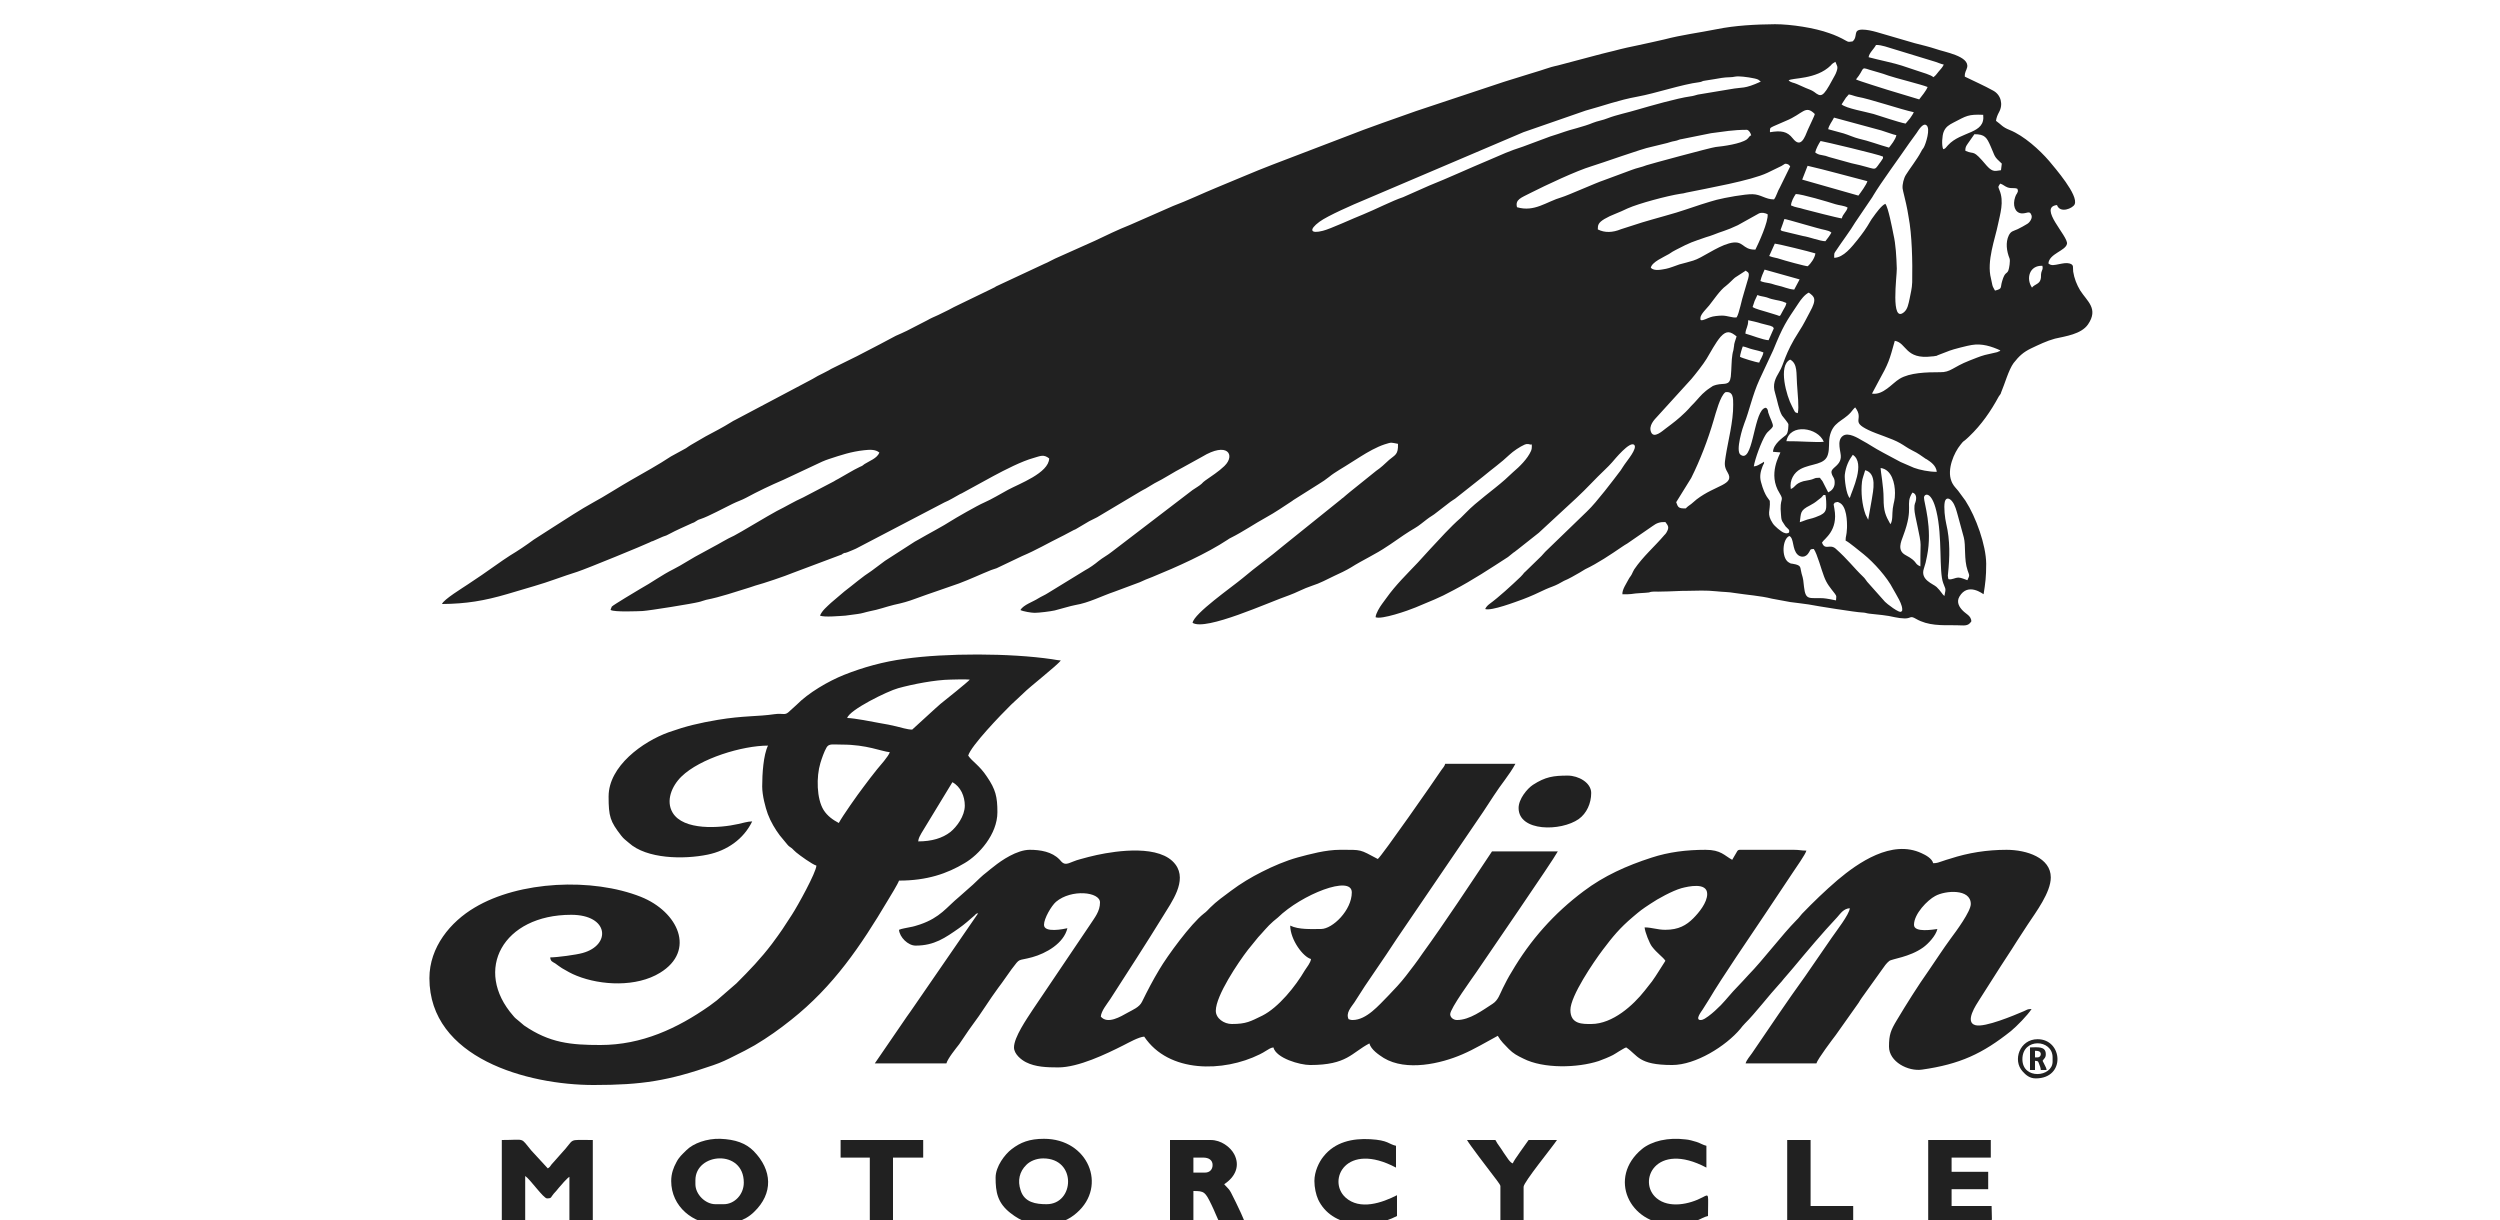 <?xml version="1.0" encoding="UTF-8"?>
<!DOCTYPE svg PUBLIC "-//W3C//DTD SVG 1.1//EN" "http://www.w3.org/Graphics/SVG/1.1/DTD/svg11.dtd">
<!-- Creator: CorelDRAW 2019 (64-Bit) -->
<svg xmlns="http://www.w3.org/2000/svg" xml:space="preserve" width="125px" height="61px" version="1.1" style="shape-rendering:geometricPrecision; text-rendering:geometricPrecision; image-rendering:optimizeQuality; fill-rule:evenodd; clip-rule:evenodd"
viewBox="0 0 125 61"
 xmlns:xlink="http://www.w3.org/1999/xlink"
 xmlns:xodm="http://www.corel.com/coreldraw/odm/2003">
 <defs>
  <style type="text/css">
   <![CDATA[
    .fil0 {fill:#212121}
   ]]>
  </style>
 </defs>
 <g id="Слой_x0020_1">
  <g id="_2097526921392">
   <path class="fil0" d="M89.47 26.8c0.24,0.12 0.13,0.66 0.41,0.93 0.12,0.12 0.4,0.2 0.58,-0.13 0.08,-0.15 0.05,-0.14 0.23,-0.15 0.17,0.24 0.38,1.04 0.51,1.37 0.14,0.38 0.31,0.56 0.54,0.86 0.11,0.15 0.07,0.13 0.06,0.34 -0.13,-0.03 -0.49,-0.1 -0.65,-0.11 -0.69,-0.03 -0.87,0.13 -0.95,-0.57 -0.03,-0.28 -0.03,-0.38 -0.12,-0.66 -0.08,-0.28 0,-0.38 -0.29,-0.46 -0.3,-0.07 -0.21,-0.01 -0.35,-0.1 -0.01,0 -0.02,-0.01 -0.02,-0.01 -0.36,-0.24 -0.3,-1.18 0.05,-1.31zm8.9 2.21c-0.12,-0.04 -0.32,-0.13 -0.44,-0.13 -0.19,0 -0.33,0.12 -0.5,0.08 -0.02,-0.05 -0.02,-0.01 -0.03,-0.11 -0.01,-0.07 -0.01,-0.07 0,-0.15 0.09,-0.84 0.11,-1.68 -0.09,-2.52 -0.06,-0.26 -0.13,-0.81 -0.07,-1.09 0.06,-0.25 0.25,-0.17 0.36,-0.03 0.16,0.19 0.23,0.5 0.29,0.71l0.3 1.1c0.11,0.41 0,1.1 0.19,1.65 0.1,0.29 0.11,0.22 -0.01,0.49zm-8.38 -2.9c0.07,-0.46 -0.01,-0.58 0.51,-0.84 0.1,-0.05 0.28,-0.16 0.38,-0.25 0.07,-0.05 0.12,-0.09 0.18,-0.14 0.15,-0.14 0.05,-0.13 0.21,-0.13 0.04,0.13 0.05,0.48 0.04,0.62 -0.02,0.23 -0.13,0.3 -0.29,0.39 -0.13,0.06 -0.36,0.15 -0.51,0.18 -0.23,0.05 -0.31,0.11 -0.52,0.17zm1.72 -0.94c0.08,-0.06 -0.07,-0.01 0.11,-0.06 0.09,-0.02 0.07,-0.01 0.14,0.02 0.38,0.16 0.4,0.95 0.39,1.27 -0.02,0.43 -0.07,0.38 -0.07,0.63 0.18,0.08 0.7,0.53 0.9,0.68 0.52,0.42 1.18,1.16 1.47,1.73 0.13,0.25 0.54,0.84 0.45,1.12 -0.01,0 -0.03,0 -0.03,0.01 -0.07,0.14 -0.76,-0.41 -0.82,-0.48l-0.89 -1c-0.08,-0.1 -0.11,-0.17 -0.21,-0.26 -0.47,-0.45 -0.75,-0.85 -1.37,-1.4 -0.29,-0.25 -0.53,0.11 -0.68,-0.3 0.11,-0.2 0.82,-0.59 0.62,-1.69 -0.07,-0.37 -0.02,-0.19 -0.01,-0.27zm4.31 3.15c-0.35,-0.15 -0.09,-0.22 -0.75,-0.57 -0.42,-0.23 -0.22,-0.66 -0.11,-0.96 0.56,-1.48 0.07,-1.54 0.46,-2.16 0.03,0.01 0.23,0.05 0.18,0.37 -0.03,0.18 -0.09,0.16 -0.08,0.45 0,0.32 0.32,1.43 0.31,1.79 -0.01,0.36 -0.01,0.72 -0.01,1.08zm1.2 1.48c-0.11,-0.08 -0.17,-0.24 -0.39,-0.45 -0.17,-0.16 -0.82,-0.35 -0.64,-0.91 0.11,-0.34 0.08,-0.26 0.16,-0.63 0.29,-1.41 -0.16,-2.7 -0.15,-2.93 0.01,-0.21 0.38,-0.34 0.62,0.68 0.31,1.29 0.12,2.99 0.34,3.59 0.12,0.35 0.15,0.22 0.06,0.65zm-3.81 -3.81l-0.13 -0.26c-0.18,-0.48 -0.24,-1.13 -0.18,-1.64 0.01,-0.15 0.11,-0.39 0.16,-0.58 0.6,0.16 0.4,1.02 0.33,1.46l-0.18 1.02zm0.62 -2.59c0.56,0.07 0.72,0.77 0.72,1.25 0,0.38 -0.06,0.42 -0.11,0.77 -0.04,0.28 0.01,0.61 -0.12,0.79 -0.25,-0.44 -0.34,-0.66 -0.34,-1.28 0,-0.62 -0.15,-1.36 -0.15,-1.53zm-1.54 1.5c-0.18,-0.15 -0.27,-0.97 -0.25,-1.16 0.05,-0.42 0.2,-0.73 0.4,-1 0.65,0.42 -0.04,1.78 -0.15,2.16zm-1.3 -2.81c-0.36,0.04 -1.26,-0.04 -1.87,-0.03 0.17,-0.91 1.58,-0.69 1.87,0.03zm5.65 1.5c-0.36,0.01 -0.88,-0.1 -1.14,-0.2l-0.67 -0.29 -0.86 -0.46c-0.51,-0.27 -0.71,-0.43 -1.07,-0.62 -0.19,-0.11 -0.68,-0.42 -0.95,-0.23 -0.35,0.24 -0.08,0.84 -0.11,1.08 -0.04,0.46 -0.53,0.51 -0.46,0.79 0.05,0.22 0.18,0.22 0.15,0.55 -0.03,0.2 -0.15,0.33 -0.32,0.41l-0.28 -0.55c-0.06,-0.1 -0.07,-0.07 -0.13,-0.18 -0.27,0 -0.2,0.01 -0.4,0.08 -0.13,0.04 -0.3,0.06 -0.43,0.09 -0.44,0.13 -0.38,0.29 -0.63,0.39 -0.07,-0.45 0.16,-0.82 0.49,-1 0.55,-0.29 1.23,-0.19 1.37,-0.74 0.08,-0.28 0.03,-0.59 0.08,-0.86 0.15,-0.75 0.64,-0.77 1.05,-1.22 0.09,-0.1 0.15,-0.2 0.23,-0.26 0.47,0.62 -0.26,0.69 0.66,1.13 0.45,0.22 1.16,0.41 1.59,0.66 0.23,0.13 0.31,0.21 0.6,0.36 0.33,0.16 0.42,0.25 0.69,0.43 0.01,0 0.02,0.01 0.03,0.01 0.23,0.15 0.47,0.32 0.51,0.63zm-12.55 1.83c-0.36,0.01 -0.39,-0.05 -0.48,-0.31l0.75 -1.21c0.45,-0.9 0.84,-1.92 1.12,-2.88 0.12,-0.4 0.33,-1.22 0.59,-1.41 0.4,-0.06 0.39,0.31 0.39,0.63 0.01,0.83 -0.26,1.82 -0.38,2.6 -0.05,0.34 -0.08,0.48 0.1,0.78 0.38,0.63 -0.58,0.61 -1.55,1.35 -0.1,0.08 -0.19,0.17 -0.27,0.23 -0.12,0.09 -0.18,0.12 -0.27,0.22zm5.6 -4.76c-0.17,-0.06 -0.11,0 -0.29,-0.35 -0.27,-0.49 -0.71,-2.04 -0.09,-2.33 0.38,0.21 0.3,0.7 0.34,1.21 0.03,0.5 0.11,1.17 0.04,1.47zm-1.93 -2.53c-0.15,-0.01 -0.87,-0.23 -0.96,-0.29 0,-0.09 0.1,-0.43 0.14,-0.52 0.17,0.03 0.32,0.11 0.5,0.15 0.23,0.06 0.32,0.07 0.53,0.15 -0.03,0.2 -0.16,0.36 -0.21,0.51zm9.04 0.48c-0.67,0 -1.51,0.02 -2.02,0.33 -0.38,0.23 -0.82,0.83 -1.38,0.74 0.11,-0.21 0.21,-0.39 0.32,-0.6 0.52,-0.93 0.55,-1.07 0.82,-2.04 0.6,0.1 0.51,0.95 1.86,0.78 0.06,0 0.12,-0.01 0.16,-0.02 0.14,-0.02 0.03,0 0.07,-0.01 0,0 0.01,-0.01 0.02,-0.01 0.01,0 0.03,-0.01 0.04,-0.02l0.6 -0.23c0.14,-0.06 0.93,-0.26 1.09,-0.28 0.52,-0.09 1,0.07 1.44,0.27 -0.15,0.12 0.05,-0.01 -0.08,0.05 -0.06,0.03 -0.03,0.02 -0.09,0.04l-0.61 0.14c-0.26,0.07 -0.53,0.19 -0.77,0.28 -0.84,0.33 -0.93,0.59 -1.47,0.58zm-10.17 -1.79c-0.18,0.55 -0.08,0.25 -0.16,0.69 -0.02,0.08 -0.04,0.13 -0.05,0.22 -0.05,0.28 -0.04,0.72 -0.08,1.1 -0.06,0.48 -0.32,0.31 -0.72,0.41 -0.06,0.02 -0.11,0.03 -0.18,0.06l-0.19 0.13c-0.11,0.07 -0.22,0.17 -0.33,0.27 -0.2,0.2 -0.36,0.41 -0.56,0.6 -0.11,0.12 -0.18,0.21 -0.29,0.31 -0.36,0.35 -0.59,0.52 -0.99,0.82 -0.17,0.13 -0.58,0.5 -0.72,0.19 -0.15,-0.33 0.16,-0.64 0.31,-0.8l1.7 -1.87c0.17,-0.2 0.6,-0.74 0.76,-1.01 0.2,-0.33 0.45,-0.81 0.7,-1.1 0.31,-0.34 0.5,-0.26 0.8,-0.02zm1.6 0.19c-0.27,-0.01 -0.86,-0.25 -1.16,-0.33 0.02,-0.28 0.14,-0.33 0.14,-0.67 0.15,0.03 0.5,0.11 0.64,0.16l0.47 0.12c0.23,0.1 0.09,0.04 0.17,0.13l-0.26 0.59zm0.54 -1.21c-0.08,-0.04 -0.54,-0.17 -0.66,-0.21 -0.18,-0.06 -0.54,-0.14 -0.68,-0.24 0.04,-0.09 0.06,-0.2 0.1,-0.3l0.14 -0.3c0.15,0.06 0.17,0.05 0.35,0.09 0.19,0.04 0.2,0.07 0.36,0.11 0.3,0.08 0.46,0.07 0.74,0.2 -0.02,0.13 -0.09,0.24 -0.15,0.34l-0.13 0.24c-0.07,0.09 0.07,-0.03 -0.07,0.07zm-0.32 6.79l0.37 0.03c-0.01,0.09 -0.65,1.08 -0.04,2.04 0.26,0.43 -0.02,0.17 0.07,1.08 0.01,0.12 0.01,0.21 0.06,0.32l0.11 0.17c0.05,0.08 0.06,0.1 0.14,0.17 0.1,0.1 0.12,0.1 0.09,0.23 -0.09,0.04 -0.12,0.06 -0.27,0 -0.14,-0.06 -0.45,-0.32 -0.54,-0.46 -0.33,-0.5 -0.11,-0.61 -0.15,-1.12 -0.01,-0.07 -0.24,-0.19 -0.44,-0.95 -0.08,-0.29 -0.02,-0.53 0.08,-0.79 0.05,-0.14 0.09,-0.1 0.07,-0.23 -0.01,0.01 0.02,0 -0.08,0.06 -0.16,0.09 -0.27,0.17 -0.43,0.18 0.06,-0.38 0.38,-1.25 0.59,-1.58 0.13,-0.21 0.25,-0.23 0.36,-0.41 0.04,-0.13 -0.14,-0.41 -0.23,-0.71 0,-0.02 -0.03,-0.34 -0.23,-0.19 -0.51,0.36 -0.54,2.78 -1.16,2.3 -0.25,-0.2 0.12,-1.38 0.2,-1.57 0.23,-0.57 0.41,-1.43 0.75,-2.17l0.69 -1.48c0.5,-1.22 0.62,-1.39 1.28,-2.37 0.09,-0.14 0.3,-0.42 0.5,-0.51 0.27,0.2 0.43,0.3 0.05,0.98 -0.2,0.36 -0.27,0.55 -0.55,0.98 -0.71,1.1 -0.74,1.62 -0.97,1.99 -0.2,0.34 -0.36,0.63 -0.21,1.09 0.11,0.36 0.18,0.82 0.34,1.1 0.04,0.06 0.3,0.36 0.32,0.44 0,0.02 0.01,0.43 -0.12,0.54 -0.18,0.15 -0.63,0.45 -0.65,0.84zm-0.42 -9.11l1.75 0.49c0,0.01 -0.01,0.02 -0.02,0.04l-0.25 0.47c-0.33,-0.03 -0.54,-0.15 -0.84,-0.21 -0.15,-0.03 -0.24,-0.08 -0.4,-0.11 -0.18,-0.03 -0.32,-0.05 -0.45,-0.11 0.06,-0.25 0.12,-0.36 0.21,-0.57zm-1.4 2.39c-0.22,0.03 -0.44,-0.09 -0.73,-0.09 -0.16,0 -0.46,0.03 -0.58,0.08 -0.13,0.04 -0.35,0.17 -0.47,0.15 -0.03,-0.05 -0.02,0.05 -0.03,-0.1 -0.01,-0.19 0.34,-0.51 0.44,-0.64 0.23,-0.29 0.55,-0.77 0.83,-0.97 0.17,-0.13 0.38,-0.36 0.46,-0.42l0.54 -0.35c0.09,0.11 0.25,0.03 0.07,0.56 -0.06,0.2 -0.11,0.39 -0.17,0.58 -0.1,0.28 -0.23,1.01 -0.36,1.2zm14.77 -1.49c-0.31,-0.45 -0.13,-1.12 0.52,-1.09 0.04,0.17 -0.01,0.18 -0.05,0.32 -0.04,0.15 0,0.24 -0.04,0.36 -0.06,0.24 -0.3,0.24 -0.43,0.41zm-12.86 -2.2c0.2,0.02 1.71,0.39 2.03,0.49 -0.03,0.24 -0.24,0.52 -0.38,0.64 -0.06,0.02 -1.26,-0.31 -1.39,-0.36 -0.16,-0.06 -0.35,-0.07 -0.54,-0.15l0.28 -0.62zm0.29 -0.69c0.03,-0.08 0.17,-0.46 0.19,-0.54 0.11,0 1.7,0.49 2.04,0.55 0.12,0.03 0.22,0.05 0.31,0.13 -0.07,0.13 -0.2,0.31 -0.3,0.43 -0.26,0 -0.79,-0.21 -1.12,-0.26l-1.04 -0.25c-0.08,-0.04 -0.02,0 -0.08,-0.06zm-1.26 0.99c-0.69,0.02 -0.56,-0.52 -1.32,-0.31 -0.64,0.18 -1.35,0.73 -1.79,0.86 -0.22,0.07 -0.47,0.13 -0.69,0.19 -0.18,0.06 -0.5,0.19 -0.67,0.22 -0.23,0.04 -0.58,0.13 -0.76,-0.05 0.05,-0.29 0.64,-0.53 0.91,-0.69 0.12,-0.08 0.24,-0.16 0.35,-0.21 0.77,-0.4 0.79,-0.38 1.5,-0.63 0.15,-0.05 0.25,-0.07 0.39,-0.13 0.33,-0.14 0.64,-0.2 1.2,-0.47l1.06 -0.59c0.15,-0.06 0.3,-0.02 0.43,0.04 0.05,0.36 -0.45,1.45 -0.61,1.77zm1.78 -2.21c0.01,-0.19 0.14,-0.43 0.24,-0.57 0.29,0 1.61,0.39 1.98,0.51 0.18,0.06 0.46,0.07 0.61,0.17 -0.06,0.23 -0.23,0.3 -0.29,0.54 -0.16,-0.01 -1.66,-0.4 -1.89,-0.46 -0.23,-0.08 -0.42,-0.08 -0.65,-0.19zm10.46 -1.09c0.14,0.04 0.23,0.14 0.37,0.19 0.2,0.07 0.33,0 0.49,0.07 0.01,0.01 0.01,0.02 0.01,0.04 0,0.04 0.06,0.04 -0.04,0.21 -0.04,0.07 -0.03,0.02 -0.08,0.16 -0.14,0.4 -0.02,0.8 0.33,0.82 0.25,0.01 0.39,-0.15 0.47,0.06 0.09,0.15 -0.06,0.38 -0.19,0.46 -0.15,0.09 -0.32,0.19 -0.49,0.27 -0.22,0.1 -0.33,0.09 -0.44,0.31 -0.17,0.35 -0.11,0.79 0.04,1.16 0.04,0.11 -0.02,0.49 -0.06,0.59 -0.08,0.2 -0.17,0.05 -0.31,0.53 -0.11,0.35 0.03,0.38 -0.36,0.48 -0.04,-0.09 -0.1,-0.15 -0.13,-0.27 -0.03,-0.11 -0.04,-0.22 -0.07,-0.33 -0.23,-0.87 0.21,-2 0.35,-2.71 0.1,-0.5 0.32,-1.14 0.07,-1.72 -0.09,-0.2 -0.04,-0.18 0.04,-0.32zm-9.63 -0.89c0.88,0.2 2.05,0.53 2.99,0.77 -0.05,0.18 -0.33,0.56 -0.45,0.72l-2.81 -0.8 0.27 -0.69zm-1.68 1.68c-0.43,0 -0.65,-0.25 -1.07,-0.26 -0.37,-0.01 -1.37,0.17 -1.8,0.28 -0.31,0.08 -1.25,0.38 -1.58,0.5 -0.41,0.15 -1.62,0.47 -2.14,0.63l-1.06 0.34c-0.41,0.17 -0.81,0.19 -1.16,0.01 0,-0.22 0.02,-0.33 0.33,-0.52 0.17,-0.1 0.34,-0.18 0.57,-0.27 0.21,-0.08 0.35,-0.15 0.59,-0.26 0.56,-0.25 1.99,-0.63 2.63,-0.73 0.11,-0.01 0.21,-0.03 0.31,-0.06 1.06,-0.22 3.23,-0.6 4.05,-0.99l0.7 -0.34c0.18,-0.1 0.16,-0.14 0.29,-0.1 0.08,0.03 0.1,0.05 0.15,0.12l-0.52 1.06c-0.11,0.17 -0.17,0.44 -0.29,0.59zm2.33 -2.92c0.07,0 2.95,0.68 3.12,0.78 0,0.12 0.01,0.06 -0.07,0.19 -0.04,0.06 -0.05,0.08 -0.1,0.14 -0.32,0.44 -0.09,0.28 -1.41,0l-1.12 -0.31c-0.19,-0.06 -0.14,-0.06 -0.38,-0.1 -0.14,-0.02 -0.22,-0.06 -0.31,-0.13 0.04,-0.18 0.18,-0.44 0.27,-0.57zm7.24 0.49c-0.02,-0.21 0.09,-0.31 0.19,-0.46 0.08,-0.12 0.18,-0.26 0.26,-0.37 0.53,0 0.62,0.17 0.81,0.6 0.24,0.53 0.14,0.49 0.56,0.87l-0.04 0.33c-0.25,0.02 -0.39,0.14 -0.71,-0.22 -0.74,-0.88 -0.58,-0.53 -1.07,-0.75zm-4 2.65c-0.19,0.07 -0.49,0.49 -0.61,0.66 -0.06,0.08 -0.09,0.12 -0.13,0.19 -0.23,0.4 -0.4,0.63 -0.67,0.97 -0.27,0.33 -0.68,0.87 -1.15,0.88 0,-0.25 -0.01,-0.21 0.1,-0.37 0.24,-0.37 0.73,-1.02 0.95,-1.4l0.86 -1.27c0.02,-0.03 0.03,-0.05 0.04,-0.07 0.4,-0.67 1.31,-1.9 1.8,-2.62l0.37 -0.51c0.1,-0.15 0.32,-0.52 0.49,-0.39 0.22,0.16 -0.03,0.93 -0.13,1.11 -0.14,0.23 -0.01,-0.04 -0.15,0.24 -0.17,0.33 -0.58,0.86 -0.75,1.14 -0.1,0.16 -0.18,0.47 -0.16,0.67 0,0.07 0.18,0.73 0.24,1.08l0.06 0.35c0.17,0.89 0.2,2.22 0.18,3.26 -0.01,0.33 -0.08,0.55 -0.13,0.83 -0.06,0.27 -0.1,0.51 -0.27,0.66 -0.7,0.61 -0.36,-1.81 -0.37,-2.17 -0.02,-0.59 -0.05,-1.21 -0.17,-1.72 -0.06,-0.31 -0.26,-1.34 -0.4,-1.52zm-18.42 0.17c-0.1,-0.39 0.21,-0.47 0.67,-0.71 0.79,-0.4 2.3,-1.11 3.06,-1.34 0.44,-0.13 2.59,-0.9 2.96,-0.96l0.82 -0.2c0.15,-0.04 0.2,-0.07 0.38,-0.1 0.18,-0.03 0.19,-0.08 0.37,-0.1l1.44 -0.29c0.64,-0.08 1.09,-0.17 1.8,-0.17 0.11,0.03 0.18,0.16 0.21,0.28 -0.1,0.02 -0.11,0.12 -0.22,0.2 -0.31,0.22 -1.15,0.34 -1.56,0.38 -0.21,0.02 -3.31,0.86 -3.45,0.91 -0.25,0.1 -0.5,0.14 -0.73,0.23l-1.43 0.53c-0.32,0.1 -1.8,0.76 -2.08,0.84 -0.77,0.22 -1.36,0.76 -2.24,0.5zm15.56 -3.9c0.03,-0.19 0.21,-0.41 0.29,-0.58l2.36 0.64c0.21,0.06 0.59,0.21 0.76,0.24 -0.05,0.23 -0.27,0.49 -0.37,0.62 -0.51,-0.14 -0.99,-0.33 -1.52,-0.45 -0.21,-0.05 -0.52,-0.19 -0.75,-0.26l-0.77 -0.21zm5.75 1c-0.09,-0.2 -0.05,-0.68 0.02,-0.86 0.1,-0.26 0.28,-0.36 0.49,-0.47 0.66,-0.34 0.73,-0.42 1.49,-0.39 0.12,0.97 -1.1,0.8 -1.76,1.52 -0.13,0.14 -0.12,0.17 -0.24,0.2zm-8.66 -0.85c0,-0.06 -0.01,-0.05 0,-0.12 0.01,-0.09 0.01,-0.09 0.1,-0.14 0.01,-0.01 0.07,-0.04 0.08,-0.04l0.62 -0.27c0.86,-0.35 0.96,-0.82 1.44,-0.34 -0.01,0.09 -0.26,0.58 -0.34,0.77 -0.17,0.42 -0.36,0.96 -0.76,0.45 -0.28,-0.36 -0.59,-0.4 -1.14,-0.31zm3.82 -1.75l0.12 -0.14c0.17,0.03 0.26,0.08 0.44,0.12 0.6,0.1 2.15,0.63 2.81,0.77 -0.06,0.13 -0.12,0.2 -0.19,0.31 -0.07,0.08 -0.15,0.18 -0.22,0.26 -0.4,-0.08 -1.17,-0.35 -1.6,-0.48 -0.38,-0.11 -1.38,-0.28 -1.6,-0.48l0.22 -0.34c0.01,-0.01 0.01,-0.02 0.02,-0.02zm-4.28 -0.78c-0.85,0.39 -0.89,0.26 -1.53,0.38l-1.62 0.27c-0.15,0.04 -0.22,0.07 -0.38,0.09 -0.65,0.09 -2.01,0.48 -2.63,0.66 -0.49,0.15 -1.05,0.26 -1.49,0.43 -0.24,0.1 -0.52,0.14 -0.74,0.23 -0.44,0.19 -1.24,0.37 -1.43,0.45 -0.21,0.08 -0.46,0.15 -0.7,0.23l-1.37 0.51c-0.69,0.22 -1.07,0.4 -1.72,0.68 -0.96,0.4 -2.04,0.9 -2.97,1.27l-1.31 0.58c-0.52,0.17 -1.42,0.63 -1.99,0.86 -0.44,0.17 -1.67,0.74 -2.02,0.82 -0.62,0.16 -0.71,-0.05 -0.17,-0.45 0.4,-0.3 1.73,-0.88 2.24,-1.09l7.96 -3.39 3.11 -1.08c0.92,-0.25 1.62,-0.52 2.6,-0.7 0.89,-0.16 2.24,-0.62 3.08,-0.72 0.17,-0.02 0.11,-0.06 0.3,-0.08 0.17,-0.03 0.28,-0.04 0.44,-0.07 0.31,-0.05 0.45,-0.09 0.81,-0.1 0.18,0 0.24,-0.05 0.44,-0.04 0.19,0 0.8,0.08 0.96,0.16l0.13 0.1zm4.76 -0.11c0.45,-0.54 0.21,-0.64 0.68,-0.48 0.35,0.11 0.56,0.15 0.94,0.29 0.27,0.1 1.71,0.46 1.96,0.57 -0.07,0.19 -0.3,0.46 -0.42,0.62l-1.59 -0.48c-0.05,-0.02 -1.49,-0.46 -1.57,-0.52zm-3.37 0.05c0.17,-0.14 1.38,-0.03 2.11,-0.75 0.08,-0.08 0,-0.02 0.1,-0.1l0.13 -0.08c0.07,0.2 0.15,0.22 0.06,0.48 -0.05,0.16 -0.14,0.28 -0.21,0.42 -0.48,0.9 -0.57,0.87 -0.92,0.6 -0.13,-0.09 -0.27,-0.13 -0.41,-0.19 -0.16,-0.08 -0.31,-0.13 -0.45,-0.2 -0.18,-0.08 -0.28,-0.06 -0.41,-0.18zm4 -1.16c0.03,-0.22 0.26,-0.4 0.37,-0.61 0.13,-0.01 0.31,0.03 0.45,0.07l2.52 0.77c0.15,0.05 0.28,0.11 0.42,0.14 -0.09,0.18 -0.15,0.21 -0.26,0.35 -0.09,0.1 -0.12,0.18 -0.26,0.28 -0.12,-0.12 -0.57,-0.24 -0.77,-0.31l-0.81 -0.27c-0.31,-0.11 -1.22,-0.3 -1.66,-0.42zm4.81 0.97c-0.01,-0.24 0.08,-0.29 0.12,-0.47 0.11,-0.56 -1.15,-0.76 -1.56,-0.91 -0.33,-0.11 -0.71,-0.2 -1.06,-0.29l-1.92 -0.56c-0.22,-0.06 -0.47,-0.12 -0.71,-0.12 -0.49,0.01 -0.19,0.34 -0.48,0.59 -0.2,0.02 -0.18,0.05 -0.34,-0.04 -0.24,-0.14 -0.55,-0.28 -0.82,-0.37 -0.74,-0.27 -1.93,-0.45 -2.72,-0.45 -0.98,0.01 -1.98,0.06 -2.92,0.25 -0.9,0.18 -1.73,0.28 -2.61,0.51 -0.41,0.1 -0.82,0.18 -1.26,0.28 -0.35,0.07 -0.86,0.18 -1.26,0.29 -0.21,0.06 -0.41,0.09 -0.65,0.16l-2.15 0.57c-0.11,0.03 -0.24,0.05 -0.33,0.08 -0.18,0.05 -0.39,0.13 -0.56,0.18 -0.4,0.13 -0.84,0.25 -1.23,0.38 -0.24,0.08 -0.41,0.12 -0.61,0.19l-4.36 1.45c-0.5,0.17 -2.94,1.04 -3.18,1.15l-4 1.53c-0.92,0.35 -1.89,0.78 -2.78,1.14 -0.73,0.3 -1.48,0.66 -2.2,0.93l-2.14 0.94c-0.63,0.25 -1.18,0.52 -1.77,0.8l-1.99 0.89c-0.18,0.08 -0.35,0.19 -0.51,0.25l-2.44 1.14c-0.06,0.04 -0.05,0.04 -0.12,0.07 -0.05,0.03 -0.08,0.04 -0.14,0.07l-1.59 0.77c-0.16,0.07 -0.36,0.18 -0.53,0.27l-0.51 0.25c-0.22,0.1 -0.37,0.16 -0.54,0.26l-1.03 0.53c-0.18,0.09 -0.35,0.16 -0.55,0.25l-0.79 0.42c-0.77,0.41 -1.54,0.8 -2.31,1.17 -0.1,0.05 -0.17,0.08 -0.26,0.14l-0.27 0.14c-0.22,0.1 -0.33,0.17 -0.52,0.28 -0.07,0.04 -0.05,0.03 -0.13,0.07l-3.72 1.97c-0.1,0.05 -0.16,0.08 -0.25,0.14 -0.4,0.25 -0.85,0.48 -1.26,0.7l-0.74 0.43c-0.07,0.04 -0.15,0.1 -0.24,0.16l-0.75 0.41c-0.6,0.4 -1.38,0.83 -1.99,1.18 -0.53,0.3 -1.42,0.87 -1.86,1.1 -0.71,0.39 -1.38,0.84 -2.06,1.27l-0.95 0.61c-0.38,0.28 -0.78,0.55 -1.18,0.79 -0.47,0.3 -0.96,0.67 -1.42,0.98l-0.7 0.47c-0.22,0.15 -1.22,0.76 -1.29,0.98 1.21,-0.01 2.11,-0.16 3.27,-0.5l1.35 -0.4c0.7,-0.2 1.43,-0.49 2.14,-0.71 0.49,-0.16 3.38,-1.35 3.62,-1.47 0.11,-0.06 0.06,-0.03 0.17,-0.07l0.5 -0.22c0.17,-0.06 0.17,-0.05 0.31,-0.13 0.37,-0.2 0.75,-0.36 1.14,-0.54 0.14,-0.06 0,0.01 0.12,-0.05 0.16,-0.09 0.14,-0.11 0.31,-0.16 0.4,-0.13 1.18,-0.56 1.6,-0.76 0.22,-0.11 0.47,-0.19 0.67,-0.3 0.59,-0.32 1.24,-0.63 1.87,-0.9l1.94 -0.91c0.11,-0.05 0.25,-0.1 0.34,-0.13 0.61,-0.2 1.11,-0.37 1.76,-0.44 0.27,-0.03 0.57,-0.05 0.76,0.12 -0.12,0.29 -0.49,0.41 -0.74,0.57l-0.12 0.09c-0.07,0.04 -0.03,0.01 -0.11,0.05 -0.38,0.18 -0.73,0.41 -1.08,0.6 -0.09,0.04 -0.16,0.09 -0.23,0.13l-1.53 0.8c-0.47,0.21 -0.87,0.46 -1.32,0.68 -0.38,0.2 -1.92,1.13 -2.13,1.23 -0.38,0.17 -0.73,0.4 -1.1,0.59l-0.44 0.24c-0.55,0.28 -1.11,0.66 -1.48,0.84 -0.62,0.31 -1.09,0.67 -1.69,1 -0.17,0.1 -1.34,0.8 -1.41,0.88l-0.06 0.15c0,0 0,0.01 0.01,0.02 0.18,0.11 1.37,0.06 1.59,0.05 0.34,-0.02 2.51,-0.37 2.81,-0.45 0.14,-0.03 0.21,-0.07 0.37,-0.11 0.72,-0.14 1.46,-0.4 2.15,-0.61 0.11,-0.03 0.17,-0.06 0.3,-0.1 0.42,-0.11 1.51,-0.48 1.89,-0.64l2.45 -0.92c0,0 0,-0.02 0.09,-0.06 0.09,-0.04 -0.01,0 0.09,-0.02 0.12,-0.04 0.1,-0.03 0.19,-0.07 0.09,-0.04 0.23,-0.09 0.33,-0.14l4.42 -2.31c0.25,-0.1 0.55,-0.29 0.79,-0.42 0.04,-0.02 0.04,-0.02 0.07,-0.03l1.59 -0.87c0.58,-0.31 1.41,-0.74 2.03,-0.91 0.32,-0.09 0.48,-0.19 0.76,0.03 -0.02,0.73 -1.51,1.27 -2.06,1.57 -0.37,0.2 -0.81,0.47 -1.2,0.64 -0.31,0.13 -1.49,0.81 -1.64,0.91 -0.36,0.24 -1.18,0.67 -1.64,0.94 -0.07,0.04 -0.12,0.07 -0.18,0.1l-1.49 0.96 -0.67 0.5c-0.47,0.3 -0.91,0.69 -1.36,1.03l-0.67 0.57c-0.21,0.2 -0.44,0.38 -0.55,0.64 0.22,0.09 0.95,0.02 1.27,0l0.6 -0.08c0.25,-0.03 0.38,-0.09 0.62,-0.14 0.44,-0.08 0.8,-0.22 1.21,-0.32 0.42,-0.09 0.71,-0.17 1.08,-0.31 0.73,-0.27 1.45,-0.5 2.17,-0.76 0.56,-0.21 1.04,-0.44 1.61,-0.67 0.12,-0.05 0.18,-0.05 0.27,-0.09l1.28 -0.61c0.67,-0.28 1.3,-0.65 1.95,-0.97 0.15,-0.07 0.15,-0.08 0.27,-0.14l0.36 -0.19c0.12,-0.05 0.03,-0.01 0.11,-0.05l0.66 -0.39c0.11,-0.06 0.15,-0.08 0.26,-0.13 0.05,-0.03 0.09,-0.05 0.14,-0.07 0.05,-0.03 0.05,-0.03 0.1,-0.06l2.08 -1.24c0.08,-0.05 0.17,-0.09 0.24,-0.13l0.45 -0.27c0.47,-0.23 0.94,-0.55 1.41,-0.79l0.96 -0.53c1.28,-0.78 1.68,-0.09 1.13,0.45 -0.01,0.01 -0.02,0.02 -0.02,0.02 -0.27,0.26 -0.64,0.5 -0.94,0.71 -0.09,0.06 -0.12,0.1 -0.19,0.17 -0.14,0.12 -0.29,0.2 -0.45,0.31l-4.04 3.09c-0.21,0.17 -0.45,0.29 -0.66,0.46 -0.19,0.16 -0.46,0.35 -0.67,0.46l-1.86 1.14c-0.15,0.1 -0.33,0.17 -0.49,0.27 -0.24,0.16 -0.74,0.32 -0.89,0.58 0.13,0.07 0.55,0.14 0.71,0.14 0.22,0 0.79,-0.07 1.01,-0.12 0.28,-0.07 0.8,-0.23 1.03,-0.27 0.67,-0.11 1.31,-0.45 1.96,-0.67l1.26 -0.47c0.2,-0.1 0.39,-0.17 0.62,-0.26 1.25,-0.51 2.72,-1.17 3.78,-1.87 0.07,-0.05 0.07,-0.05 0.15,-0.09 0.62,-0.31 1.18,-0.7 1.78,-1.03 0.44,-0.24 0.87,-0.54 1.3,-0.82 0.01,-0.01 0.02,-0.01 0.02,-0.02l1.3 -0.82c0.18,-0.11 0.36,-0.23 0.52,-0.36 0.29,-0.24 0.74,-0.48 1.04,-0.68l0.54 -0.34c0.35,-0.22 0.79,-0.47 1.18,-0.6 0.4,-0.13 0.33,-0.09 0.68,-0.03 0.02,0.55 -0.15,0.55 -0.44,0.8 -0.24,0.22 -0.41,0.39 -0.65,0.55l-1.33 1.07c-0.09,0.08 -0.12,0.1 -0.18,0.15 -0.04,0.03 -0.1,0.09 -0.15,0.13 -0.04,0.02 -0.06,0.04 -0.09,0.07l-2.91 2.34c-0.65,0.55 -1.35,1.04 -2.01,1.6 -0.55,0.46 -2.44,1.77 -2.51,2.24 0.66,0.42 3.81,-1.03 4.83,-1.38 0.32,-0.11 0.73,-0.34 1.13,-0.47 0.42,-0.13 0.77,-0.33 1.13,-0.5 0.23,-0.1 0.62,-0.29 0.83,-0.42 0.6,-0.38 1.22,-0.65 1.82,-1.06 0.1,-0.06 0.18,-0.12 0.27,-0.18 0.36,-0.25 0.73,-0.51 1.11,-0.73 0.21,-0.12 0.41,-0.3 0.6,-0.44 0.15,-0.12 0.33,-0.21 0.47,-0.33l0.7 -0.54c0.11,-0.08 0.14,-0.09 0.24,-0.16l1.39 -1.1c0.44,-0.37 0.9,-0.69 1.33,-1.1 0.18,-0.17 0.52,-0.4 0.75,-0.5 0.08,-0.03 0.08,-0.03 0.18,-0.03l0.13 0.03c0.06,-0.09 0.08,0.16 0.01,0.32 -0.18,0.4 -0.57,0.78 -0.9,1.06l-0.4 0.37c-0.61,0.54 -1.41,1.09 -1.95,1.65l-0.26 0.26c-0.55,0.48 -1.03,1.03 -1.53,1.56l-0.63 0.69c-0.53,0.56 -1.09,1.1 -1.56,1.76l-0.22 0.3c-0.11,0.15 -0.31,0.47 -0.32,0.66 0.29,0.13 1.62,-0.33 2,-0.49 0.81,-0.35 1.1,-0.43 1.91,-0.87 0.95,-0.5 1.8,-1.06 2.71,-1.65l0.26 -0.21c0.01,-0.01 0.02,-0.02 0.03,-0.02l0.07 -0.05c0.05,-0.04 0.03,-0.03 0.09,-0.07l1.1 -0.87c0,0 0.01,-0.01 0.02,-0.02l1.85 -1.71c0.53,-0.49 0.92,-0.94 1.45,-1.44 0.13,-0.12 0.21,-0.21 0.33,-0.34 0.14,-0.16 0.89,-1.08 1.11,-0.88 0.18,0.17 -0.37,0.81 -0.48,0.98l-0.08 0.12c-0.01,0.01 -0.01,0.02 -0.02,0.03 -0.04,0.06 -0.04,0.07 -0.09,0.14 -0.37,0.49 -1.21,1.6 -1.66,2.03 -0.01,0 -0.02,0.01 -0.02,0.02l-2.1 2.03c-0.1,0.1 -0.14,0.17 -0.25,0.27l-0.73 0.71c-0.08,0.07 -0.08,0.07 -0.13,0.14l-0.12 0.13c-0.44,0.42 -1.09,1.02 -1.56,1.36 -0.09,0.07 -0.16,0.14 -0.21,0.25 0.3,0.11 1.53,-0.36 1.89,-0.49 0.35,-0.13 0.79,-0.33 1.14,-0.5 0.22,-0.1 0.41,-0.15 0.62,-0.26 0.1,-0.05 0.21,-0.12 0.29,-0.16 0.25,-0.1 0.55,-0.28 0.78,-0.41 0.1,-0.06 0.19,-0.12 0.28,-0.17 0.63,-0.3 1.27,-0.73 1.84,-1.12 0.09,-0.07 0.18,-0.11 0.27,-0.17l1.26 -0.87c0.2,-0.15 0.37,-0.21 0.64,-0.2 0.14,0.19 0.21,0.26 0.05,0.53 -0.05,0.07 0,0 -0.05,0.07l-0.04 0.04c-0.51,0.6 -1.08,1.08 -1.52,1.73 -0.05,0.08 -0.08,0.16 -0.12,0.24 -0.07,0.13 -0.09,0.12 -0.16,0.25 -0.1,0.2 -0.33,0.52 -0.31,0.75 0.1,0.01 0.37,0 0.43,-0.01 0.28,-0.05 0.7,-0.05 0.9,-0.08 0.06,-0.01 0.04,-0.03 0.2,-0.04 0.08,-0.01 0.17,0 0.25,0 0.33,0 0.72,-0.02 1,-0.03 0.1,-0.01 0.36,-0.01 0.45,-0.01 0.45,-0.01 0.99,-0.03 1.44,0.02 0.35,0.04 0.63,0.03 0.96,0.09 0.57,0.09 1.3,0.14 1.84,0.28l0.92 0.17c0.28,0.04 0.6,0.07 0.92,0.12 0.4,0.08 2.43,0.4 2.65,0.4 0.23,0.01 0.21,0.04 0.38,0.06 0.45,0.05 0.88,0.08 1.29,0.18 0.18,0.04 0.3,0.05 0.49,0.06 0.33,0 0.25,-0.16 0.56,0.02 0.61,0.35 1.26,0.32 2,0.32 0.39,0 0.6,0.08 0.77,-0.2 -0.02,-0.28 -0.27,-0.36 -0.43,-0.53 -0.15,-0.15 -0.34,-0.41 -0.17,-0.7 0.43,-0.74 1.19,-0.12 1.21,-0.12 0.09,-0.57 0.13,-0.86 0.13,-1.53 -0.01,-0.93 -0.51,-2.33 -1.04,-3.15l-0.36 -0.49c-0.1,-0.13 -0.2,-0.21 -0.28,-0.36 -0.02,-0.04 -0.04,-0.07 -0.06,-0.13 -0.23,-0.58 0.13,-1.42 0.46,-1.82 0.11,-0.13 0.08,-0.12 0.22,-0.22 0.1,-0.08 0.12,-0.11 0.21,-0.19 0.61,-0.58 1.08,-1.26 1.48,-2 0.05,-0.09 0.01,0 0.05,-0.07 0.08,-0.12 0.01,0.01 0.07,-0.14 0.17,-0.39 0.37,-1.12 0.62,-1.46 0.28,-0.36 0.5,-0.55 0.87,-0.73 0.38,-0.18 0.79,-0.38 1.2,-0.49 0.52,-0.12 1.31,-0.22 1.65,-0.71 0.54,-0.79 -0.04,-1.15 -0.39,-1.7 -0.17,-0.28 -0.3,-0.61 -0.35,-0.94 -0.03,-0.22 0.06,-0.34 -0.19,-0.41 -0.15,-0.04 -0.33,0 -0.49,0.03 -0.26,0.05 -0.41,0.1 -0.56,-0.03 0.04,-0.49 0.86,-0.63 0.93,-0.98 0.07,-0.38 -1.46,-1.83 -0.5,-1.94 0.16,0.44 0.79,0.16 0.88,-0.03 0.22,-0.45 -1,-1.84 -1.27,-2.17 -0.48,-0.56 -1.27,-1.27 -1.97,-1.55 -0.38,-0.15 -0.41,-0.26 -0.69,-0.46 0.02,-0.16 0.08,-0.3 0.15,-0.43 0.22,-0.39 0.1,-0.87 -0.29,-1.08 -0.45,-0.25 -0.97,-0.48 -1.42,-0.7z"/>
   <path class="fil0" d="M45.91 42.07c0.01,-0.16 0.1,-0.3 0.16,-0.41l1.55 -2.55c0.41,0.22 0.62,0.7 0.62,1.17 0,0.53 -0.41,1.07 -0.72,1.32 -0.4,0.31 -0.93,0.47 -1.61,0.47zm20.14 4.38c-0.5,0 -1.11,0.04 -1.54,-0.17 0.01,0.72 0.65,1.57 1.04,1.67 -0.02,0.19 -0.21,0.41 -0.31,0.57 -0.46,0.79 -1.31,1.85 -2.12,2.26 -0.6,0.29 -0.8,0.42 -1.53,0.42 -0.39,0 -0.8,-0.28 -0.8,-0.66 0,-0.76 1.13,-2.43 1.6,-3.04l0.52 -0.64c0.23,-0.24 0.46,-0.54 0.75,-0.79 0.1,-0.09 0.13,-0.1 0.23,-0.19 1.19,-1.16 3.7,-2.15 3.7,-1.26 0,0.89 -0.96,1.83 -1.54,1.83zm17.22 0.04c-0.41,0 -0.67,-0.12 -1.04,-0.12 0.02,0.24 0.25,0.81 0.37,0.96 0.25,0.33 0.56,0.53 0.67,0.71 -0.22,0.33 -0.43,0.7 -0.67,1.03 -0.13,0.17 -0.24,0.31 -0.37,0.47 -0.56,0.71 -1.59,1.66 -2.67,1.66 -0.41,0 -1.04,0.03 -1.04,-0.7 0,-0.7 1.16,-2.4 1.62,-3.01 0.49,-0.65 0.85,-1.09 1.5,-1.64 0.39,-0.33 0.44,-0.37 0.88,-0.66 0.38,-0.26 1.1,-0.65 1.55,-0.78 0.34,-0.09 1.29,-0.31 1.29,0.29 0,0.43 -0.41,0.93 -0.7,1.22 -0.34,0.34 -0.73,0.57 -1.39,0.57zm-14.38 -3.54c-0.93,-0.49 -0.77,-0.46 -1.88,-0.46 -0.73,0 -1.52,0.22 -2.12,0.38 -0.61,0.17 -1.24,0.44 -1.79,0.72 -0.54,0.27 -1.07,0.59 -1.55,0.95 -0.35,0.26 -0.73,0.53 -1.04,0.84 -0.11,0.11 -0.18,0.2 -0.32,0.3 -0.65,0.51 -1.82,2.11 -2.22,2.79 -0.33,0.55 -0.58,1.03 -0.87,1.62 -0.13,0.27 -0.46,0.4 -0.71,0.54 -0.36,0.2 -1.01,0.6 -1.35,0.2 0.02,-0.28 0.31,-0.63 0.47,-0.87 0.85,-1.32 1.83,-2.83 2.64,-4.15 0.41,-0.68 1.24,-1.77 0.62,-2.59 -0.75,-1 -2.91,-0.69 -3.93,-0.47 -0.27,0.06 -0.55,0.13 -0.83,0.21 -0.51,0.13 -0.7,0.37 -0.94,0.12l-0.08 -0.09c0,0 -0.01,-0.01 -0.02,-0.02 -0.37,-0.38 -0.94,-0.48 -1.48,-0.48 -0.64,0 -1.42,0.53 -1.79,0.83 -0.13,0.09 -0.22,0.18 -0.35,0.28 -0.27,0.2 -0.46,0.41 -0.7,0.63l-0.69 0.61c-0.64,0.53 -0.94,1.03 -1.95,1.38 -0.19,0.06 -0.33,0.11 -0.52,0.14 -0.17,0.04 -0.41,0.07 -0.54,0.13 0.03,0.37 0.45,0.79 0.83,0.79 0.94,0 1.48,-0.39 2.17,-0.87 0.27,-0.19 0.53,-0.42 0.78,-0.64 0.1,-0.09 0.03,-0.07 0.18,-0.11l-3.23 4.69c-0.12,0.18 -0.21,0.3 -0.33,0.47l-1.61 2.35 3.58 0c0.07,-0.25 0.47,-0.74 0.64,-0.96 0.22,-0.31 0.41,-0.62 0.64,-0.93 0.47,-0.62 0.86,-1.28 1.32,-1.9 0.24,-0.31 0.43,-0.61 0.66,-0.92 0.46,-0.6 0.26,-0.39 1.03,-0.6 0.69,-0.19 1.58,-0.69 1.76,-1.45 -0.18,0.04 -1.17,0.25 -1.17,-0.17 0,-0.32 0.37,-0.95 0.6,-1.15 0.77,-0.65 2.2,-0.5 2.2,0.03 0,0.45 -0.26,0.75 -0.5,1.12l-2.86 4.24c-0.3,0.46 -0.94,1.38 -0.94,1.89 0,0.33 0.36,0.62 0.6,0.74 0.47,0.24 1.04,0.26 1.61,0.26 1.01,0 2.4,-0.67 3.27,-1.11 0.26,-0.13 0.75,-0.41 1.03,-0.43 1.23,1.84 3.97,1.78 5.77,0.89 0.14,-0.07 0.21,-0.11 0.32,-0.18 0.1,-0.06 0.24,-0.16 0.37,-0.17 0.14,0.54 1.32,0.88 1.84,0.88 1.85,0 2.06,-0.61 2.96,-1.08 0.08,0.31 0.47,0.57 0.72,0.73 1.13,0.68 2.86,0.28 3.92,-0.18 0.61,-0.26 1.2,-0.62 1.78,-0.93 0.15,0.27 0.34,0.44 0.55,0.66 0.23,0.23 0.42,0.33 0.73,0.48 1,0.51 2.7,0.47 3.77,0.12 0.2,-0.07 0.54,-0.21 0.71,-0.3 0.1,-0.06 0.19,-0.11 0.31,-0.19 0.12,-0.06 0.23,-0.15 0.35,-0.19 0.6,0.4 0.59,0.88 2.3,0.88 1.17,0 2.68,-0.94 3.41,-1.81 0.09,-0.11 0.11,-0.15 0.23,-0.27 0.5,-0.49 1.21,-1.42 1.71,-1.96 0.1,-0.1 0.14,-0.16 0.23,-0.27l0.25 -0.29c0.09,-0.1 0.13,-0.16 0.23,-0.27 0.71,-0.85 1.43,-1.71 2.19,-2.52 0.17,-0.19 0.32,-0.43 0.63,-0.45 -0.02,0.31 -0.69,1.16 -0.9,1.47l-1.33 1.93c-0.91,1.26 -1.78,2.56 -2.66,3.85 -0.1,0.15 -0.27,0.33 -0.32,0.51l3.54 0c0.06,-0.22 0.81,-1.21 0.97,-1.42l1.14 -1.61c0.06,-0.1 0.09,-0.15 0.16,-0.25l1.01 -1.41c0.1,-0.15 0.23,-0.33 0.36,-0.43 0.13,-0.11 1.02,-0.19 1.7,-0.68 0.25,-0.18 0.63,-0.58 0.71,-0.92 -0.19,0.02 -1.17,0.2 -1.17,-0.21 0,-0.55 0.68,-1.24 1.06,-1.44 0.5,-0.28 1.78,-0.38 1.78,0.4 0,0.37 -0.73,1.36 -1,1.72 -0.38,0.52 -0.73,1.06 -1.1,1.6 -0.57,0.81 -1.09,1.64 -1.6,2.49 -0.3,0.5 -0.39,0.72 -0.39,1.32 0,0.76 0.96,1.25 1.65,1.15 1.9,-0.27 3.03,-0.8 4.45,-1.93 0.29,-0.24 0.83,-0.79 1.03,-1.1 -0.23,0 -0.22,0.04 -0.39,0.11 -0.49,0.21 -1.94,0.82 -2.41,0.7 -0.58,-0.14 0.05,-1.05 0.18,-1.26l1.07 -1.68c0.2,-0.29 0.36,-0.57 0.56,-0.86 0.1,-0.15 0.16,-0.26 0.26,-0.41l0.54 -0.83c0.41,-0.62 1.15,-1.6 1.15,-2.35 0,-0.98 -1.2,-1.38 -2.21,-1.38 -0.99,0 -1.92,0.15 -2.81,0.44 -0.15,0.05 -0.26,0.07 -0.41,0.13 -0.17,0.05 -0.24,0.1 -0.45,0.1 -0.06,-0.24 -0.38,-0.41 -0.58,-0.5 -1.49,-0.7 -3.18,0.48 -4.2,1.34 -0.63,0.54 -1.21,1.1 -1.78,1.69 -0.11,0.12 -0.14,0.19 -0.27,0.31 -0.75,0.76 -1.64,1.96 -2.42,2.76 -0.19,0.2 -0.34,0.38 -0.54,0.58 -0.29,0.29 -0.54,0.62 -0.83,0.92 -0.2,0.2 -0.39,0.38 -0.62,0.55 -0.11,0.07 -0.24,0.19 -0.39,0.19 -0.3,0 0.05,-0.44 0.1,-0.52 0.13,-0.2 0.22,-0.34 0.34,-0.54 0.58,-0.99 2.09,-3.2 2.78,-4.23l1.4 -2.1c0.13,-0.2 0.63,-0.9 0.67,-1.08 -0.26,0 -0.34,-0.04 -0.62,-0.04l-2.71 0c-0.13,0 -0.14,0.11 -0.21,0.21 -0.06,0.12 -0.11,0.17 -0.17,0.29 -0.39,-0.21 -0.56,-0.5 -1.33,-0.5 -0.96,0 -1.84,0.11 -2.7,0.39 -1.24,0.4 -2.38,0.91 -3.4,1.68 -1.47,1.1 -2.66,2.43 -3.6,4.04 -0.17,0.27 -0.3,0.53 -0.44,0.81 -0.15,0.3 -0.23,0.6 -0.51,0.78 -0.5,0.32 -1.14,0.81 -1.78,0.81 -0.18,0 -0.34,-0.13 -0.34,-0.29 0,-0.29 1.09,-1.78 1.3,-2.09 0.44,-0.66 3.84,-5.59 4.08,-6.05l-3.29 0c-1.06,1.59 -2.37,3.58 -3.48,5.11 -0.14,0.2 -0.26,0.38 -0.4,0.56 -0.14,0.19 -0.28,0.37 -0.42,0.55 -0.27,0.35 -0.59,0.69 -0.9,1.01 -0.45,0.45 -1.07,1.2 -1.77,1.2 -0.11,0 -0.11,-0.02 -0.2,-0.04 -0.15,-0.31 0.12,-0.59 0.29,-0.84l0.52 -0.81c0.37,-0.55 0.71,-1.04 1.08,-1.59 0.19,-0.28 0.35,-0.52 0.53,-0.8l4.31 -6.33c0.35,-0.53 0.7,-1.09 1.08,-1.59 0.17,-0.23 0.4,-0.56 0.53,-0.81l-3.51 0c-0.03,0.12 -0.11,0.2 -0.19,0.31 -0.35,0.53 -2.98,4.3 -3.18,4.45zm-26.95 -1.8c-0.3,-0.16 -0.57,-0.35 -0.76,-0.65 -0.35,-0.56 -0.37,-1.66 -0.16,-2.35 0.07,-0.23 0.19,-0.58 0.31,-0.78 0.12,-0.2 0.3,-0.14 0.78,-0.14 1.23,0 1.96,0.34 2.38,0.38 -0.06,0.2 -0.49,0.68 -0.64,0.86 -0.24,0.3 -0.44,0.56 -0.67,0.87 -0.3,0.39 -1.06,1.47 -1.24,1.81zm3.67 -4.67c-0.24,0 -0.57,-0.11 -0.79,-0.16 -0.24,-0.06 -0.55,-0.12 -0.8,-0.16 -0.36,-0.07 -1.34,-0.26 -1.66,-0.26 0.11,-0.41 2.03,-1.35 2.55,-1.49 0.72,-0.2 1.85,-0.42 2.62,-0.43 0.31,-0.01 0.7,-0.02 0.96,0 -0.05,0.08 -1.29,1.08 -1.46,1.21 -0.15,0.12 -1.41,1.29 -1.42,1.29zm-15.18 3.34c0,1.01 0.08,1.25 0.63,1.96 0.14,0.18 0.21,0.21 0.38,0.36 0.89,0.81 2.74,0.84 3.95,0.59 0.96,-0.2 1.79,-0.77 2.22,-1.66 -0.22,0 -0.5,0.09 -0.7,0.13 -0.92,0.21 -2.74,0.34 -3.28,-0.57 -0.35,-0.59 -0.04,-1.33 0.44,-1.8 0.93,-0.91 3.05,-1.55 4.33,-1.55 -0.23,0.47 -0.29,1.41 -0.29,2.04 0,0.45 0.16,1.05 0.28,1.38 0.14,0.38 0.38,0.78 0.6,1.07l0.38 0.46c0.09,0.11 0.12,0.1 0.23,0.19 0.08,0.07 0.12,0.13 0.21,0.2 0.18,0.15 0.8,0.6 1.01,0.66 -0.01,0.34 -0.94,2.02 -1.22,2.45 -0.41,0.64 -0.54,0.84 -1,1.46 -0.57,0.75 -1.12,1.32 -1.78,1.98l-0.98 0.85c-0.14,0.1 -0.22,0.17 -0.36,0.27 -1.61,1.13 -3.39,1.96 -5.46,1.96 -1.48,0 -2.54,-0.1 -3.82,-0.98 -0.12,-0.09 -0.16,-0.15 -0.27,-0.23 -0.1,-0.08 -0.18,-0.14 -0.26,-0.24 -2.02,-2.3 -0.52,-5.06 2.89,-5.06 1.9,0 2,1.52 0.57,1.91 -0.31,0.09 -1.28,0.22 -1.62,0.22 0.02,0.2 0.1,0.21 0.25,0.3 0.13,0.09 0.21,0.16 0.34,0.24 0.24,0.14 0.46,0.27 0.74,0.38 1.22,0.49 2.99,0.57 4.16,-0.15 1.8,-1.1 0.92,-3.05 -0.96,-3.8 -2.43,-0.96 -6.07,-0.8 -8.31,0.54 -1.2,0.71 -2.26,1.97 -2.26,3.53 0,4 4.91,5.34 8.21,5.34 2.43,0 3.73,-0.21 5.98,-0.99 0.39,-0.13 0.74,-0.3 1.07,-0.47 0.35,-0.17 0.68,-0.34 1.01,-0.53 0.67,-0.4 1.23,-0.8 1.82,-1.27 2.12,-1.68 3.48,-3.7 4.83,-5.97 0.11,-0.18 0.52,-0.85 0.56,-0.99 1.4,0 2.41,-0.35 3.29,-0.88 0.7,-0.41 1.63,-1.43 1.63,-2.54 0,-0.77 -0.09,-1.14 -0.52,-1.77 -0.38,-0.58 -0.74,-0.76 -0.94,-1.06 0.13,-0.48 1.64,-2.05 2.14,-2.54l0.6 -0.56c0.33,-0.34 1.73,-1.42 1.89,-1.66 -0.13,0 -0.29,-0.04 -0.44,-0.06 -2.11,-0.31 -5.31,-0.31 -7.36,-0.02 -1.07,0.14 -2.1,0.43 -3.03,0.8 -0.8,0.32 -1.79,0.9 -2.38,1.5l-0.42 0.38c-0.18,0.15 -0.26,0.03 -0.7,0.09 -0.79,0.12 -1.56,0.07 -2.81,0.28 -0.94,0.16 -1.58,0.31 -2.46,0.62 -1.31,0.47 -3.01,1.7 -3.01,3.21z"/>
   <path class="fil0" d="M25.09 61.17l1.17 0 0 -2.37c0.24,0.15 0.91,1.12 1.09,1.12 0.25,0 0.18,-0.06 0.34,-0.24 0.11,-0.12 0.15,-0.16 0.25,-0.29 0.11,-0.13 0.4,-0.47 0.53,-0.55l0 2.33 1.17 0 0 -4.17c-1.34,0 -0.83,-0.11 -1.6,0.7l-0.47 0.53c-0.09,0.12 -0.06,0.11 -0.18,0.19l-0.82 -0.89c-0.58,-0.69 -0.26,-0.53 -1.48,-0.53l0 4.17z"/>
   <path class="fil0" d="M36.19 60.21l-0.42 0c-0.5,0 -1,-0.49 -1,-1l0 -0.2c0,-1.38 2.42,-1.57 2.42,0.12 0,0.6 -0.47,1.08 -1,1.08zm-2.63 -1.16c0,1.28 1.1,2.16 2.29,2.16 0.75,0 1.37,-0.14 1.85,-0.61 0.97,-0.93 0.92,-2.09 -0.02,-3.05 -0.39,-0.39 -0.91,-0.58 -1.67,-0.61 -0.66,-0.02 -1.34,0.22 -1.69,0.57 -0.22,0.22 -0.37,0.34 -0.51,0.62 -0.13,0.24 -0.25,0.54 -0.25,0.92z"/>
   <path class="fil0" d="M52.16 57.92c1.69,0 1.57,2.29 0.17,2.29 -0.53,0 -1.11,-0.08 -1.3,-0.7 -0.16,-0.48 -0.06,-0.93 0.29,-1.27 0.18,-0.18 0.49,-0.32 0.84,-0.32zm-2.38 0.96c0,0.72 0.09,1.26 0.74,1.77 0.58,0.45 0.98,0.56 1.77,0.56 0.68,0 1.17,-0.23 1.55,-0.57 1.54,-1.34 0.57,-3.7 -1.64,-3.7 -0.73,0 -1.18,0.18 -1.62,0.52 -0.33,0.25 -0.8,0.86 -0.8,1.42z"/>
   <path class="fil0" d="M60.25 58.63l-0.58 0 0 -0.75 0.5 0c0.26,0 0.46,0.12 0.46,0.37 0,0.23 -0.15,0.38 -0.38,0.38zm-1.75 2.54l1.17 0 0 -1.62c0.54,0 0.59,0.04 0.9,0.68 0.16,0.32 0.27,0.64 0.43,0.94l1.25 0c-0.01,-0.13 -0.37,-0.88 -0.45,-1.04l-0.25 -0.5c-0.09,-0.16 -0.1,-0.16 -0.24,-0.31 -0.05,-0.06 -0.04,-0.03 -0.1,-0.11 0.55,-0.36 0.81,-0.91 0.5,-1.5 -0.19,-0.36 -0.66,-0.71 -1.17,-0.71l-2.04 0 0 4.17z"/>
   <path class="fil0" d="M96.41 61.17l3.05 0c0.2,0 0.12,-0.33 0.12,-0.87l-2 0 0 -0.84 1.83 0 0 -0.87 -1.83 0 0 -0.71 1.96 0 0 -0.88 -3.13 0 0 4.17z"/>
   <path class="fil0" d="M83.57 61.21c1.29,0 1.42,-0.32 1.83,-0.41 0,-1.1 0.08,-1.12 -0.26,-0.94 -0.67,0.36 -1.69,0.57 -2.31,0.05 -0.98,-0.82 -0.06,-2.88 2.49,-1.53l0 -1.09c-0.17,-0.04 -0.28,-0.12 -0.48,-0.19 -0.16,-0.05 -0.4,-0.12 -0.57,-0.13 -0.44,-0.05 -0.81,-0.04 -1.23,0.05 -0.36,0.08 -0.71,0.24 -0.94,0.43 -1.74,1.44 -0.62,3.76 1.47,3.76z"/>
   <path class="fil0" d="M65.72 59.05c0,0.33 0.08,0.69 0.19,0.93 0.67,1.41 2.62,1.51 3.94,0.82l0 -1.04c-0.74,0.38 -1.86,0.77 -2.58,0.11 -0.92,-0.85 0.02,-2.82 2.53,-1.49l0 -1.09c-0.37,-0.08 -0.38,-0.28 -1.29,-0.33 -0.87,-0.05 -1.76,0.13 -2.34,0.87 -0.22,0.27 -0.45,0.75 -0.45,1.22z"/>
   <path class="fil0" d="M75.02 59.3l0 1.87 1.16 0 0 -1.83c0,-0.23 1.44,-1.99 1.67,-2.34l-1.42 0c-0.13,0.2 -0.75,1.02 -0.79,1.17 -0.15,-0.04 -0.3,-0.32 -0.46,-0.54 -0.07,-0.1 -0.12,-0.2 -0.2,-0.3 -0.09,-0.13 -0.14,-0.19 -0.21,-0.33l-1.42 0c0.11,0.21 1.04,1.42 1.26,1.71 0.06,0.09 0.41,0.51 0.41,0.59z"/>
   <polygon class="fil0" points="42.03,57.88 43.49,57.88 43.49,61.17 44.65,61.17 44.65,57.88 46.16,57.88 46.16,57 42.03,57 "/>
   <path class="fil0" d="M75.93 40.4c0,1.19 2.12,1.18 3.01,0.55 0.39,-0.28 0.62,-0.78 0.62,-1.3 0,-0.52 -0.64,-0.87 -1.17,-0.87 -0.72,0 -1.12,0.06 -1.74,0.46 -0.29,0.19 -0.72,0.71 -0.72,1.16z"/>
   <path class="fil0" d="M89.36 61.17l3.17 0c0.1,0 0.13,-0.03 0.13,-0.12l0 -0.75 -2.13 0 0 -3.3 -1.17 0 0 4.17z"/>
   <path class="fil0" d="M101.12 52.96c0,-1.08 1.51,-1.01 1.51,-0.09l0 0.21c0,0.78 -1.51,0.92 -1.51,-0.12zm0.67 0.96c1.51,0 1.35,-1.96 0.09,-1.96 -0.9,0 -1.26,1.06 -0.75,1.61 0.16,0.18 0.35,0.35 0.66,0.35z"/>
   <path class="fil0" d="M101.88 52.87l-0.13 0 0 -0.33c0.15,0 0.29,0.02 0.29,0.17 0,0.09 -0.07,0.16 -0.16,0.16zm-0.38 0.63l0.25 0 0 -0.46c0.18,0.02 0.15,0.02 0.21,0.17 0.04,0.1 0.07,0.17 0.08,0.29l0.29 0c-0.02,-0.12 -0.04,-0.13 -0.09,-0.24l-0.11 -0.22c0.07,-0.12 0.16,-0.14 0.16,-0.33 0,-0.42 -0.43,-0.34 -0.79,-0.34l0 1.13z"/>
  </g>
 </g>
</svg>
